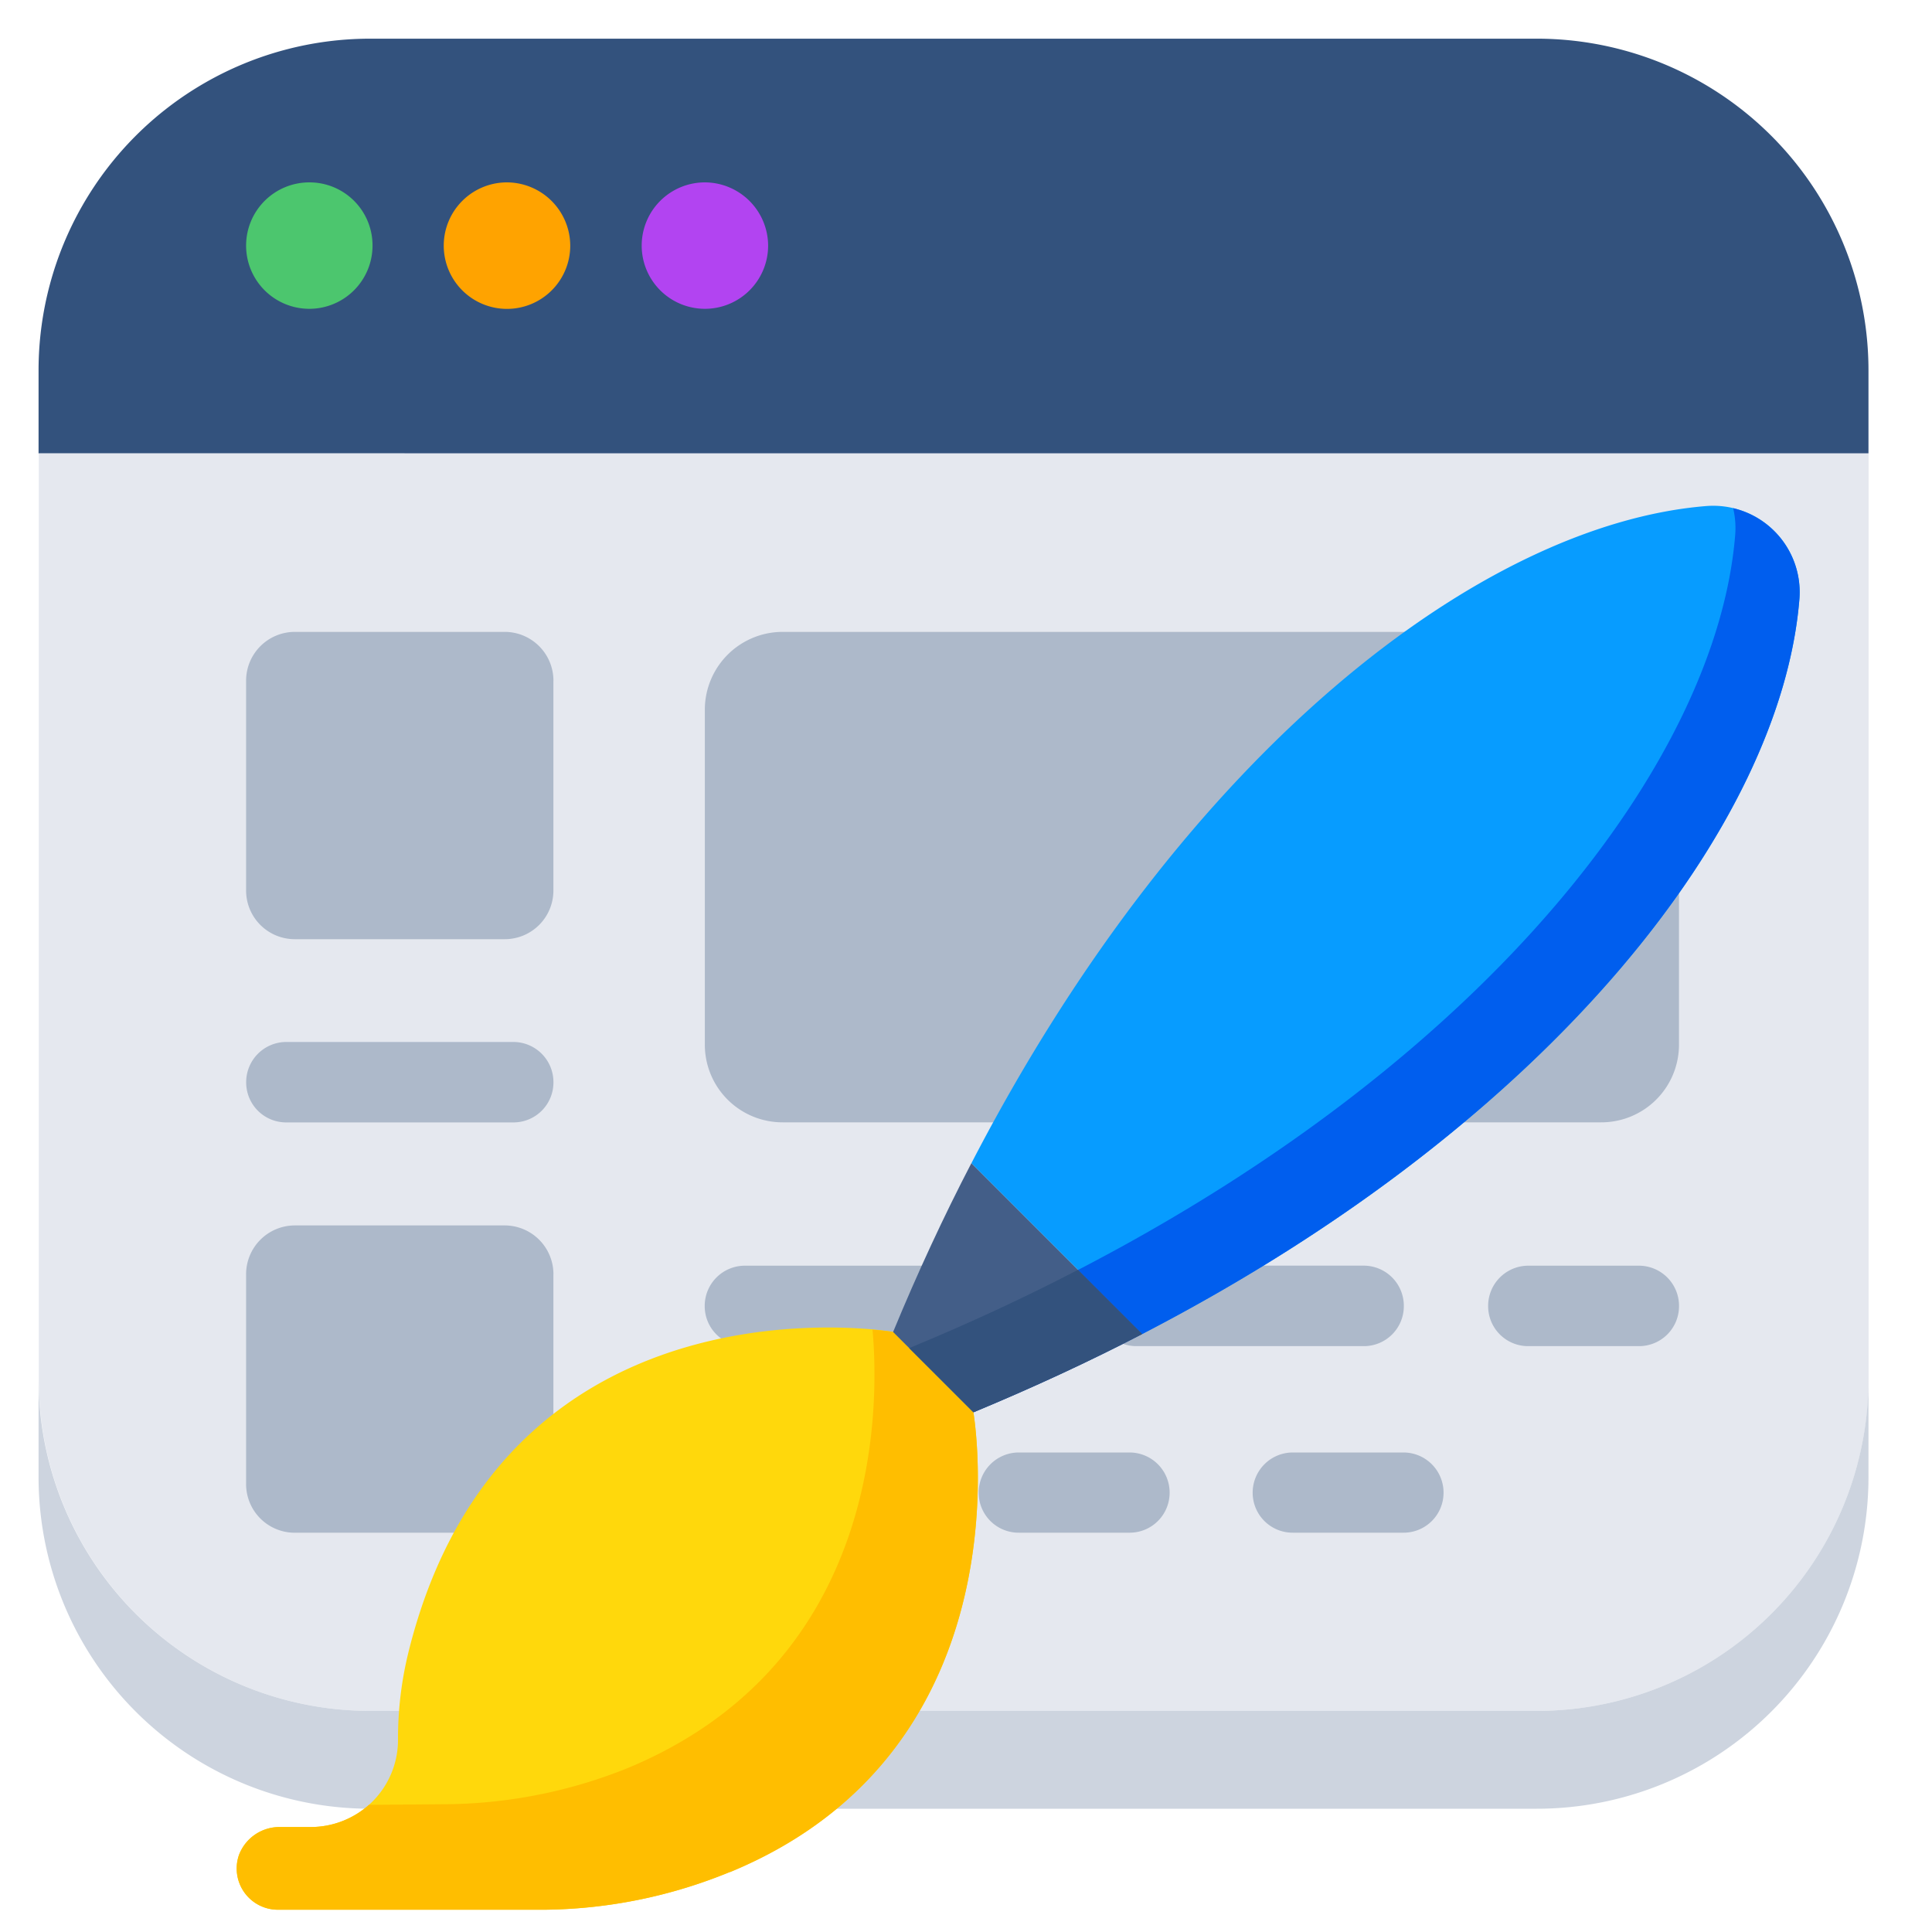 <?xml version="1.0" encoding="UTF-8"?>
<svg xmlns="http://www.w3.org/2000/svg" xmlns:xlink="http://www.w3.org/1999/xlink" width="50" height="50" viewBox="0 0 50 50">
  <defs>
    <clipPath id="clip-Custom_theme_and_plugin_development">
      <rect width="50" height="50"></rect>
    </clipPath>
  </defs>
  <g id="Custom_theme_and_plugin_development" data-name="Custom theme and plugin development" clip-path="url(#clip-Custom_theme_and_plugin_development)">
    <g id="web-design_3_" data-name="web-design (3)" transform="translate(-1.702 -0.999)">
      <g id="Group_328" data-name="Group 328" transform="translate(2.702 1.999)">
        <path id="Path_832" data-name="Path 832" d="M50.058,10.586v2.147H2.7V10.586A8.584,8.584,0,0,1,11.289,2H41.471A8.584,8.584,0,0,1,50.058,10.586Z" transform="translate(-2.702 -1.999)" fill="#33527d"></path>
        <path id="Path_833" data-name="Path 833" d="M50.062,16.189V40.141a8.588,8.588,0,0,1-8.591,8.591H11.29a8.582,8.582,0,0,1-8.583-8.591V16.189Z" transform="translate(-2.703 -5.453)" fill="#e5e8ef"></path>
        <path id="Path_834" data-name="Path 834" d="M50.058,47.851v2.532a8.584,8.584,0,0,1-8.587,8.587H11.289A8.584,8.584,0,0,1,2.7,50.383V47.851a8.584,8.584,0,0,0,8.587,8.587H41.471A8.584,8.584,0,0,0,50.058,47.851Z" transform="translate(-2.702 -13.16)" fill="#cdd4df"></path>
        <path id="Path_835" data-name="Path 835" d="M13.07,8.562a1.636,1.636,0,1,1-1.627-1.646A1.631,1.631,0,0,1,13.07,8.562Z" transform="translate(-4.429 -3.196)" fill="#4cc66e"></path>
        <path id="Path_836" data-name="Path 836" d="M19.833,8.562a1.637,1.637,0,1,1-1.627-1.646A1.644,1.644,0,0,1,19.833,8.562Z" transform="translate(-6.075 -3.196)" fill="#ffa300"></path>
        <path id="Path_837" data-name="Path 837" d="M26.6,8.562a1.636,1.636,0,1,1-1.627-1.646A1.643,1.643,0,0,1,26.6,8.562Z" transform="translate(-7.721 -3.196)" fill="#b244f1"></path>
        <g id="Group_327" data-name="Group 327" transform="translate(5.367 15.353)">
          <path id="Path_838" data-name="Path 838" d="M17.751,23.551v5.433a1.259,1.259,0,0,1-1.26,1.26H11.058a1.259,1.259,0,0,1-1.26-1.26V23.551a1.263,1.263,0,0,1,1.26-1.26h5.434a1.263,1.263,0,0,1,1.26,1.26Z" transform="translate(-9.796 -22.291)" fill="#adb9ca"></path>
          <path id="Path_839" data-name="Path 839" d="M50.7,24.3v8.673a2.01,2.01,0,0,1-2.011,2.011H27.5a2.01,2.01,0,0,1-2.011-2.011V24.3A2.016,2.016,0,0,1,27.5,22.291H48.689A2.016,2.016,0,0,1,50.7,24.3Z" transform="translate(-13.615 -22.291)" fill="#adb9ca"></path>
          <path id="Path_840" data-name="Path 840" d="M17.751,43.854v5.433a1.259,1.259,0,0,1-1.26,1.26H11.058a1.259,1.259,0,0,1-1.26-1.26V43.854a1.263,1.263,0,0,1,1.26-1.26h5.434a1.263,1.263,0,0,1,1.26,1.26Z" transform="translate(-9.796 -27.233)" fill="#adb9ca"></path>
          <path id="Path_841" data-name="Path 841" d="M17.752,37.359v.006A1.034,1.034,0,0,1,16.717,38.4H10.831A1.034,1.034,0,0,1,9.8,37.365v-.006a1.04,1.04,0,0,1,1.035-1.041h5.886A1.039,1.039,0,0,1,17.752,37.359Z" transform="translate(-9.796 -25.705)" fill="#adb9ca"></path>
          <path id="Path_842" data-name="Path 842" d="M33.442,45.012v.006a1.034,1.034,0,0,1-1.035,1.035H26.521a1.034,1.034,0,0,1-1.035-1.035v-.006a1.04,1.04,0,0,1,1.035-1.041h5.886A1.039,1.039,0,0,1,33.442,45.012Z" transform="translate(-13.615 -27.568)" fill="#adb9ca"></path>
          <path id="Path_843" data-name="Path 843" d="M46.841,45.012v.006a1.034,1.034,0,0,1-1.035,1.035H39.92a1.034,1.034,0,0,1-1.035-1.035v-.006A1.04,1.04,0,0,1,39.92,43.97h5.886A1.039,1.039,0,0,1,46.841,45.012Z" transform="translate(-16.877 -27.568)" fill="#adb9ca"></path>
          <path id="Path_844" data-name="Path 844" d="M57.224,45.012v.006a1.034,1.034,0,0,1-1.035,1.035H53.319a1.034,1.034,0,0,1-1.035-1.035v-.006a1.04,1.04,0,0,1,1.035-1.041h2.869A1.039,1.039,0,0,1,57.224,45.012Z" transform="translate(-20.138 -27.568)" fill="#adb9ca"></path>
          <path id="Path_845" data-name="Path 845" d="M30.426,51.4V51.4a1.034,1.034,0,0,1-1.035,1.035H26.521A1.034,1.034,0,0,1,25.486,51.4V51.4a1.04,1.04,0,0,1,1.035-1.041h2.869A1.039,1.039,0,0,1,30.426,51.4Z" transform="translate(-13.615 -29.122)" fill="#adb9ca"></path>
          <path id="Path_846" data-name="Path 846" d="M39.8,51.4V51.4a1.034,1.034,0,0,1-1.035,1.035H35.893A1.034,1.034,0,0,1,34.858,51.4V51.4a1.04,1.04,0,0,1,1.035-1.041h2.869A1.039,1.039,0,0,1,39.8,51.4Z" transform="translate(-15.897 -29.122)" fill="#adb9ca"></path>
          <path id="Path_847" data-name="Path 847" d="M49.17,51.4V51.4a1.034,1.034,0,0,1-1.035,1.035H45.265A1.034,1.034,0,0,1,44.23,51.4V51.4a1.04,1.04,0,0,1,1.035-1.041h2.869A1.039,1.039,0,0,1,49.17,51.4Z" transform="translate(-18.178 -29.122)" fill="#adb9ca"></path>
        </g>
      </g>
      <g id="Group_331" data-name="Group 331" transform="translate(7.824 14.088)">
        <g id="Group_330" data-name="Group 330">
          <g id="Group_329" data-name="Group 329" transform="translate(18.994)">
            <path id="Path_848" data-name="Path 848" d="M34.6,40.468h0l-.023.045Z" transform="translate(-34.577 -23.452)" fill="#079cff"></path>
            <path id="Path_849" data-name="Path 849" d="M40.435,46.31l-.044.022.044-.023Z" transform="translate(-35.992 -24.874)" fill="#079cff"></path>
            <path id="Path_850" data-name="Path 850" d="M39.027,39.413l-4.419-4.419c5.545-10.715,13.233-16.536,19.011-17.009A2.238,2.238,0,0,1,56.036,20.4c-.473,5.778-6.295,13.466-17.009,19.011Z" transform="translate(-34.585 -17.977)" fill="#079cff"></path>
          </g>
          <path id="Path_851" data-name="Path 851" d="M38.509,39.433q-2.063,1.069-4.367,2.025L32.48,39.8q2.306-.953,4.367-2.025C47.56,32.226,53.383,24.54,53.856,18.76a2.241,2.241,0,0,0-.052-.7,2.233,2.233,0,0,1,1.714,2.362c-.473,5.78-6.3,13.466-17.009,19.012Z" transform="translate(-15.072 -17.997)" fill="#005eee"></path>
          <path id="Path_852" data-name="Path 852" d="M22.24,60.178a12.931,12.931,0,0,1-4.786.977h-6.9a1.067,1.067,0,0,1-1.019-1.418,1.121,1.121,0,0,1,1.076-.722h.767A2.254,2.254,0,0,0,13.65,56.78a9.356,9.356,0,0,1,.264-2.262C16.378,44.48,26.463,46.2,26.463,46.2l2.078,2.078s1.5,8.68-6.3,11.9Z" transform="translate(-9.472 -24.821)" fill="#ffd80c"></path>
          <path id="Path_853" data-name="Path 853" d="M22.24,60.195a12.931,12.931,0,0,1-4.786.977h-6.9a1.067,1.067,0,0,1-1.019-1.418,1.121,1.121,0,0,1,1.076-.722h.767a2.287,2.287,0,0,0,1.522-.575l1.879-.015a12.878,12.878,0,0,0,4.786-.924c6.63-2.733,6.54-9.415,6.366-11.358.341.027.536.062.536.062L28.541,48.3s1.5,8.68-6.3,11.9Z" transform="translate(-9.472 -24.837)" fill="#ffbe00"></path>
          <path id="Path_854" data-name="Path 854" d="M38.375,44.888q-2.063,1.069-4.367,2.025L31.93,44.835q.953-2.306,2.025-4.367Z" transform="translate(-14.939 -23.452)" fill="#435e88"></path>
          <path id="Path_855" data-name="Path 855" d="M38.509,45.775q-2.063,1.069-4.367,2.025L32.48,46.139q2.306-.953,4.367-2.025Z" transform="translate(-15.072 -24.339)" fill="#33527d"></path>
        </g>
      </g>
    </g>
  </g>
</svg>
